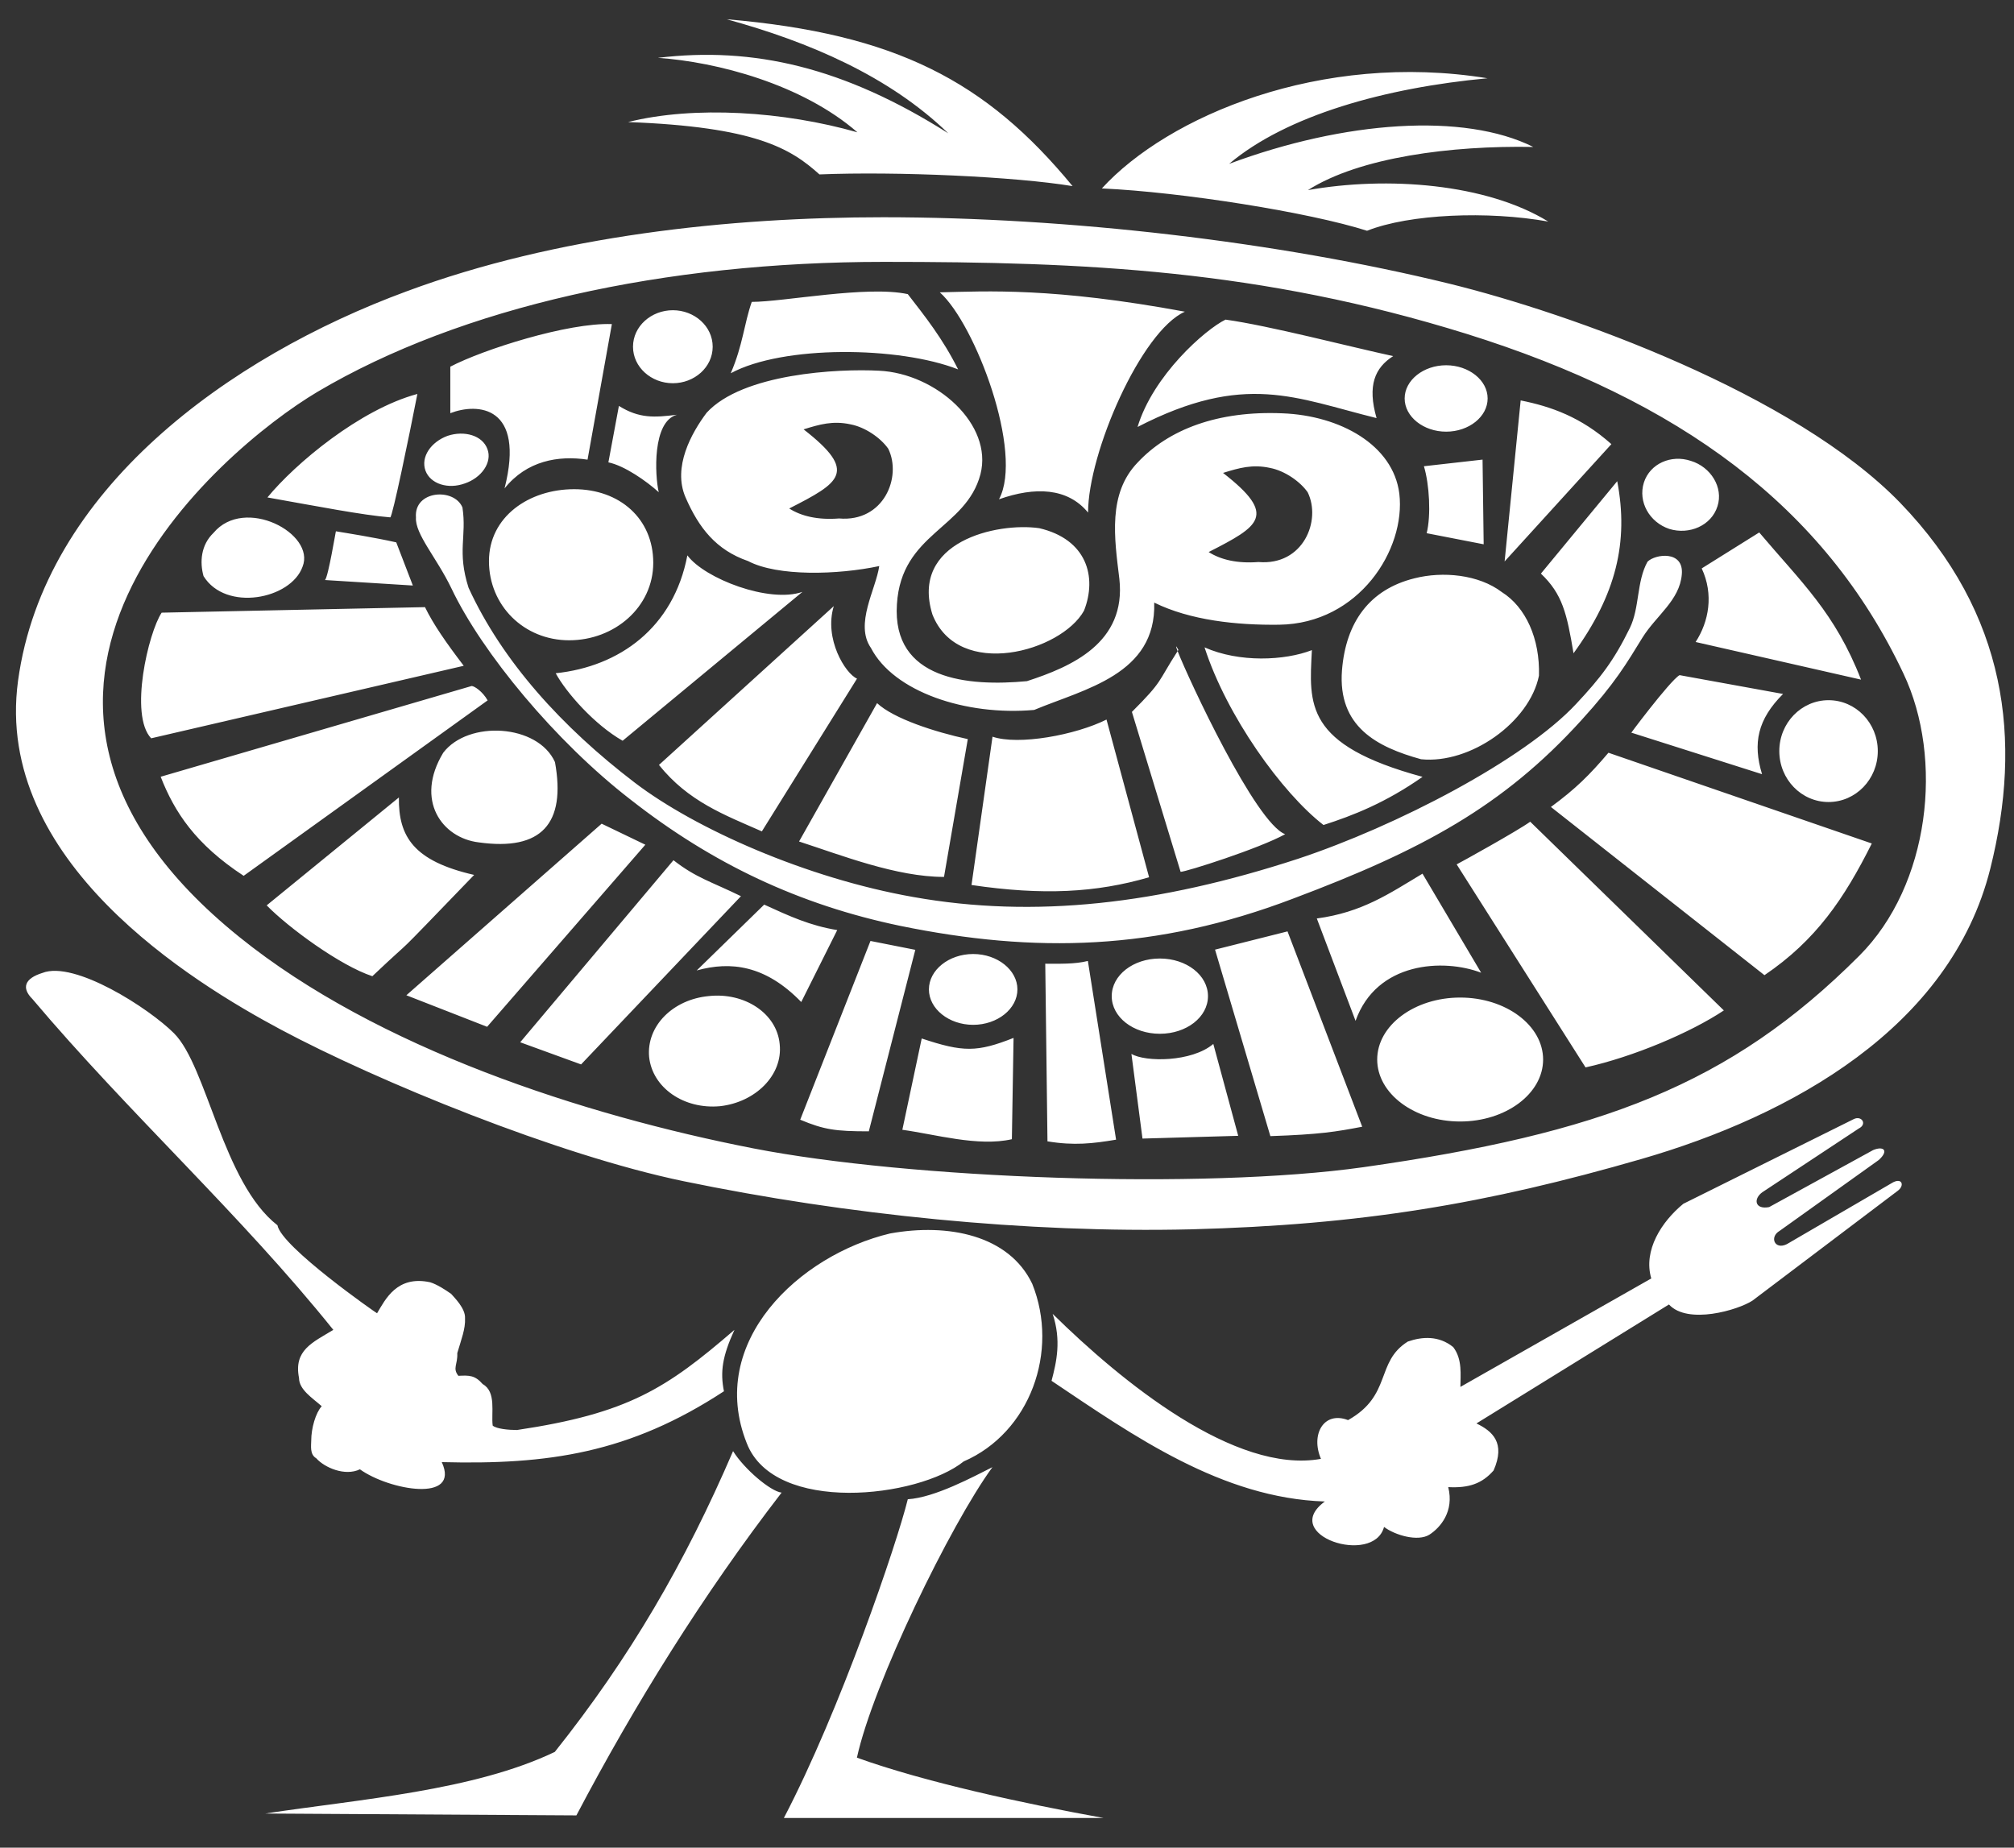 <?xml version="1.0" encoding="utf-8"?>
<!-- Generator: Adobe Illustrator 16.0.4, SVG Export Plug-In . SVG Version: 6.00 Build 0)  -->
<!DOCTYPE svg PUBLIC "-//W3C//DTD SVG 1.1//EN" "http://www.w3.org/Graphics/SVG/1.1/DTD/svg11.dtd">
<svg version="1.1" id="Layer_1" xmlns="http://www.w3.org/2000/svg" xmlns:xlink="http://www.w3.org/1999/xlink" x="0px" y="0px"
	 width="104.625px" height="95.988px" viewBox="0 0 104.625 95.988" enable-background="new 0 0 104.625 95.988"
	 xml:space="preserve">
<rect x="0" y="0" width="104.625" height="95.988" fill="#333333" stroke="none"/>
<g>
	<g>
		<path fill-rule="evenodd" clip-rule="evenodd" fill="#fff" d="M51.556,76.219c-0.978,0.489-2.989,1.581-4.397,1.667
			c-0.574,2.329-3.506,10.953-6.438,16.559h16.613c-4.14-0.748-9.312-1.869-12.818-3.134C45.348,87.488,49.373,79.209,51.556,76.219
			z M38.082,75.386c-2.5,5.812-5.349,10.714-9.261,15.626c-4.215,2.017-10.095,2.452-15.044,3.201l16.166,0.097
			c3.021-5.744,6.56-11.448,10.66-16.768C40.024,77.476,38.661,76.315,38.082,75.386z M98.257,61.472l-5.432,3.162
			c-0.633,0.316-0.92-0.374-0.374-0.691l5.145-3.678c0.546-0.489,0.259-0.748-0.288-0.518l-5.403,2.962
			c-0.748,0.143-0.834-0.432-0.346-0.777l5.001-3.305c0.46-0.23,0.144-0.69-0.259-0.489l-8.852,4.398
			c-1.121,0.918-2.098,2.415-1.667,3.88l-9.916,5.634c0-0.603,0.115-1.436-0.374-2.069c-0.748-0.604-1.609-0.546-2.357-0.287
			c-1.696,1.063-0.805,2.789-3.104,4.081c-1.265-0.487-1.953,0.748-1.409,2.013c-4.455,0.804-10.346-3.996-13.938-7.533
			c0.459,1.38,0.201,2.502-0.057,3.479c4.281,2.875,8.852,6.095,14.197,6.269c-2.385,1.753,2.529,3.362,3.076,1.322
			c0.574,0.431,1.753,0.776,2.356,0.402c0.575-0.374,1.294-1.208,0.978-2.471c1.062,0.055,1.753-0.174,2.356-0.864
			c0.633-1.438-0.057-2.042-0.891-2.444l10.001-6.18c0.978,1.064,3.592,0.289,4.34-0.201l7.53-5.693
			C98.975,61.587,98.804,61.126,98.257,61.472z M15.534,71.587c0,0.604,0.69,1.034,1.179,1.466c-0.316,0.344-0.545,1.15-0.545,1.782
			c0,0.26-0.087,0.72,0.258,0.92c0.432,0.488,1.495,0.949,2.271,0.576c1.523,1.091,5.23,1.753,4.253-0.374
			c5.518,0.143,9.743-0.46,14.658-3.681c-0.201-1.005-0.085-1.811,0.546-3.19c-3.535,3.048-5.518,4.34-11.294,5.203
			c-0.432,0-1.064-0.056-1.265-0.229c-0.087-0.661,0.201-1.753-0.519-2.156c-0.401-0.46-0.689-0.46-1.264-0.43
			c-0.316-0.404-0.029-0.576-0.057-1.18c0.202-0.69,0.432-1.265,0.403-1.81c0.029-0.519-0.575-1.093-0.72-1.266
			c-0.287-0.202-0.718-0.488-1.091-0.604c-1.725-0.373-2.328,0.891-2.759,1.61c-0.028,0-4.973-3.45-5.174-4.571
			c-2.845-2.213-3.65-8.25-5.375-9.975c-1.293-1.295-5.173-3.794-6.84-3.133c-0.919,0.287-1.093,0.776-0.517,1.351
			c4.972,5.894,10.835,11.212,15.634,17.191C16.225,69.747,15.248,70.149,15.534,71.587z M50.061,75.923
			c3.449-1.495,4.972-5.721,3.563-9.228c-1.207-2.529-4.369-3.162-7.386-2.616c-4.713,1.122-9.543,5.635-7.444,10.896
			C40.231,78.683,47.704,77.821,50.061,75.923z M98.711,26.119c-5.489-5.663-17.101-9.831-23.424-11.383
			c-8.938-2.186-19.802-3.45-29.402-3.45c-7.96,0-16.957,0.948-24.773,3.853C11.914,18.53,2.286,25.429,0.936,35.375
			c-1.265,9.372,9.082,15.667,13.651,18.111c5.001,2.673,14.399,6.527,20.923,7.877c8.479,1.753,17.848,2.702,26.355,2.501
			c8.853-0.23,15.347-1.324,23.395-3.651c7.76-2.243,16.066-6.813,18.135-15.093C105.063,38.452,104.286,31.898,98.711,26.119z
			 M96.585,49.654c-6.725,6.728-13.451,9.229-25.752,10.981c-8.363,1.179-23.596,0.605-31.701-0.977
			c-8.823-1.725-19.543-5.204-26.7-10.982c-15.75-12.706-1.063-25.268,4.052-28.315c7.473-4.427,18.049-6.757,29.431-6.757
			c10.461,0,19.543,0.403,30.264,3.737c11.036,3.45,18.594,8.941,22.704,17.652C100.982,39.419,100.265,45.975,96.585,49.654z
			 M54.3,50.065l0.115,9.228c1.38,0.229,2.356,0.116,3.564-0.087l-1.465-9.284C55.824,50.094,55.048,50.065,54.3,50.065z
			 M58.776,54.75l0.575,4.399l4.973-0.143l-1.294-4.773C61.91,55.182,59.496,55.182,58.776,54.75z M63.12,49.334l2.874,9.688
			c2.559-0.086,3.421-0.229,4.771-0.489l-3.88-10.147L63.12,49.334z M47.882,53.949l-1.006,4.744c1.695,0.23,3.937,0.891,5.69,0.489
			l0.087-5.262C50.755,54.668,50.037,54.668,47.882,53.949z M45.22,48.883l-3.65,9.286c1.237,0.519,1.84,0.604,3.564,0.604
			l2.415-9.429L45.22,48.883z M75.672,44.904l6.695,10.548c2.472-0.546,5.46-1.81,7.185-2.96l-10.059-9.804
			C78.829,43.167,75.889,44.796,75.672,44.904z M34.986,44.688l-7.962,9.458l3.162,1.151l8.306-8.74
			C36.969,45.81,36.164,45.609,34.986,44.688z M31.255,42.791L21.11,51.704l4.195,1.638l8.22-9.459L31.255,42.791z M76.944,50.533
			l-3.047-5.146c-1.725,1.035-3.133,2.012-5.49,2.328l2.013,5.319C71.512,49.958,74.989,49.785,76.944,50.533z M41.624,52.055
			l1.869-3.737c-1.408-0.229-2.472-0.718-3.794-1.323l-3.506,3.421C37.946,49.927,39.756,50.129,41.624,52.055z M24.631,45.452
			c-3.133-0.718-3.937-1.982-3.909-4.024l-6.868,5.606c1.12,1.15,3.822,3.133,5.489,3.68C21.987,48.212,19.774,50.484,24.631,45.452
			z M80.568,41.922l11.094,8.739c2.673-1.812,4.138-3.967,5.576-6.842l-13.681-4.714C82.579,40.256,81.861,40.974,80.568,41.922z
			 M23.449,30.562c1.581,3.333,5.404,7.962,9.312,10.981c4.253,3.334,8.766,5.462,13.997,6.554
			c7.012,1.437,13.306,1.293,20.405-1.409c6.726-2.529,10.921-4.8,14.974-9.257c1.782-1.955,2.357-2.961,3.19-4.312
			c0.718-1.149,1.926-1.926,2.041-3.277c0.115-1.264-1.38-1.064-1.782-0.661c-0.574,1.034-0.402,2.386-0.919,3.448
			c-0.833,1.697-1.524,2.589-2.788,3.939c-2.702,2.904-9.341,6.354-14.456,8.049c-7.213,2.357-13.681,3.106-19.976,1.983
			c-5.546-0.977-11.323-3.535-14.484-5.95c-3.766-2.875-6.87-6.295-8.623-10.119c-0.604-1.897-0.086-2.646-0.316-4.168
			c-0.43-1.036-2.529-0.892-2.415,0.518C21.552,27.744,22.673,28.952,23.449,30.562z M51.56,38.271l-1.091,7.705
			c3.708,0.547,6.466,0.402,9.225-0.402l-2.212-8.193C55.872,38.186,52.912,38.731,51.56,38.271z M24.5,35.638L8.347,40.352
			c0.719,1.84,1.811,3.507,4.311,5.147l12.674-9.114C25.074,35.925,24.644,35.638,24.5,35.638z M50.276,38.397
			c-1.725-0.374-3.852-1.064-4.713-1.869l-4.053,7.188c2.213,0.719,5.059,1.84,7.53,1.84L50.276,38.397z M61.176,33.826
			c0.015-0.023,0.024-0.039,0.04-0.062C61.064,33.485,61.065,33.542,61.176,33.826z M66.763,43.337
			c-1.539-0.577-5.022-8.062-5.587-9.511c-1.065,1.65-0.73,1.513-2.375,3.158l2.53,8.308C61.617,45.292,65.411,44.084,66.763,43.337
			z M23.026,39.104c-1.495,2.472-0.058,4.427,1.839,4.657c3.276,0.46,4.541-0.977,3.966-4.168
			C27.941,37.609,24.32,37.407,23.026,39.104z M39.578,43.19l4.943-7.935c-0.604-0.259-1.725-2.07-1.207-3.766l-9.082,8.25
			C35.755,41.638,37.624,42.329,39.578,43.19z M68.754,42.859c1.523-0.489,3.219-1.15,5.145-2.501
			c-6.149-1.668-5.892-3.766-5.748-6.584c-1.409,0.546-3.766,0.661-5.576-0.143C63.725,37.196,66.599,41.191,68.754,42.859z
			 M87.253,35.074c-0.488,0.258-2.845,3.42-2.5,2.989l6.783,2.156c-0.489-1.609-0.23-2.846,1.092-4.168L87.253,35.074z
			 M73.481,30.043c-2.329,0.576-3.564,2.271-3.766,4.772c-0.229,2.933,1.812,3.995,4.11,4.628c2.558,0.259,5.634-1.926,6.122-4.341
			c0.058-1.926-0.69-3.564-1.926-4.341C76.815,29.842,74.946,29.67,73.481,30.043z M32.345,38.482l9.341-7.734
			c-1.724,0.604-5.087-0.69-5.978-1.897c-0.718,3.766-3.535,5.778-6.84,6.124C29.414,35.98,30.88,37.648,32.345,38.482z
			 M22.078,31.541l-13.68,0.287c-0.689,1.035-1.696,5.319-0.545,6.527l16.238-3.767C23.171,33.381,22.51,32.432,22.078,31.541z
			 M88.086,33.352l8.593,1.955c-1.352-3.478-3.104-5.059-5.289-7.646l-2.988,1.868C89.033,30.88,88.775,32.289,88.086,33.352z
			 M81.743,33.938c2.212-3.047,2.874-5.778,2.27-8.94l-3.965,4.801C81.168,30.862,81.397,31.869,81.743,33.938z M48.439,31.925
			c1.351,3.42,6.697,1.926,7.875-0.202c0.689-1.753,0.144-3.708-2.328-4.284C51.802,27.125,47.261,28.13,48.439,31.925z
			 M15.718,29.439c0.69-1.725-3.017-3.681-4.627-1.755c-0.661,0.633-0.718,1.524-0.518,2.243
			C11.723,31.796,15.114,31.135,15.718,29.439z M16.883,30.133l4.564,0.285l-0.862-2.242c-1.149-0.258-2.616-0.489-3.133-0.575
			C17.451,27.521,17.054,29.976,16.883,30.133z M78.997,20.802l-0.834,8.365l5.547-6.094C82.129,21.664,80.577,21.118,78.997,20.802
			z M77.075,28.276l-0.058-4.399l-3.046,0.344c0.287,0.95,0.374,2.559,0.143,3.479L77.075,28.276z M21.682,20.466
			c-2.989,0.804-6.351,3.622-7.789,5.376c2.587,0.459,4.944,0.92,6.381,1.035C20.389,26.848,21.251,22.68,21.682,20.466z
			 M51.897,25.938c1.869-0.661,3.564-0.604,4.627,0.69c0-3.104,2.759-9.429,5.03-10.436c-6.84-1.265-10.261-1.063-12.732-1.005
			C50.662,16.826,53.191,23.524,51.897,25.938z M26.211,25.373c1.15-1.437,2.788-1.724,4.311-1.494l1.264-7.042
			c-2.27-0.087-6.696,1.322-8.393,2.212v2.416C24.803,20.917,27.303,21.062,26.211,25.373z M34.221,25.57
			c-0.202-0.862-0.345-3.679,0.948-4.024c-1.178,0.145-1.955,0.202-3.018-0.459l-0.546,2.933
			C32.438,24.19,33.588,24.996,34.221,25.57z M71.511,21.72c-0.489-1.696-0.086-2.616,0.863-3.22
			c-2.272-0.49-6.438-1.582-8.709-1.896c-1.062,0.516-3.765,2.903-4.57,5.577C64.671,19.305,67.315,20.685,71.511,21.72z
			 M49.773,19.19c-0.804-1.61-1.724-2.76-2.615-3.91c-2.127-0.459-6.438,0.403-8.105,0.403c-0.402,1.15-0.459,2.242-1.092,3.708
			C40.663,17.926,46.699,17.982,49.773,19.19z M32.625,6.341c6.607,0.248,8.442,1.365,9.944,2.72
			c4.04-0.163,10.157,0.114,13.15,0.608C51.234,4.219,46.544,1.752,37.75,1c4.278,1.175,8.433,2.949,11.511,5.925
			c-5.411-3.432-10.127-4.519-15.084-3.92c3.067,0.211,7.49,1.367,10.365,3.869C40.72,5.784,36.073,5.479,32.625,6.341z
			 M80.431,11.51c-3.224-1.977-8.354-2.367-12.486-1.634c2.693-1.711,7.451-2.322,11.708-2.242
			c-3.607-1.798-9.795-1.359-15.801,0.877c3.001-2.529,8.124-3.953,13.422-4.445c-8.669-1.407-16.615,1.98-20.034,5.723
			c4.165,0.188,10.782,1.243,13.777,2.199C73.227,11.112,77.296,10.949,80.431,11.51z M36.825,51.746
			c-1.868,0.172-3.248,1.551-3.104,3.162c0.172,1.609,1.811,2.731,3.679,2.559c1.839-0.201,3.276-1.611,3.104-3.22
			C40.36,52.636,38.666,51.544,36.825,51.746z M50.555,49.561c-1.265,0-2.299,0.833-2.299,1.839c0,1.006,1.035,1.84,2.299,1.84
			c1.264,0,2.299-0.833,2.299-1.84C52.854,50.395,51.819,49.561,50.555,49.561z M62.753,51.75c0-1.092-1.12-1.955-2.5-1.955
			c-1.379,0-2.5,0.863-2.5,1.955s1.121,1.955,2.5,1.955C61.633,53.705,62.753,52.842,62.753,51.75z M75.854,51.823
			c-2.373,0-4.31,1.447-4.31,3.22s1.937,3.219,4.31,3.219c2.373,0,4.309-1.446,4.309-3.219S78.227,51.823,75.854,51.823z
			 M94.991,36.375c-1.408,0-2.558,1.178-2.558,2.644c0,1.467,1.15,2.646,2.558,2.646c1.409,0,2.558-1.179,2.558-2.646
			C97.549,37.554,96.4,36.375,94.991,36.375z M86.721,27.479c1.034,0.317,2.184-0.172,2.5-1.178c0.316-0.977-0.345-2.041-1.38-2.357
			c-1.035-0.345-2.126,0.145-2.442,1.121C85.082,26.07,85.686,27.133,86.721,27.479z M75.126,22.425
			c1.178,0,2.155-0.775,2.155-1.725c0-0.948-0.978-1.725-2.155-1.725c-1.178,0-2.156,0.776-2.156,1.725
			C72.971,21.649,73.948,22.425,75.126,22.425z M33.936,29.238c0-2.3-1.753-3.824-4.11-3.824c-2.356,0-4.425,1.438-4.425,3.737
			s1.81,4.112,4.167,4.112C31.925,33.263,33.936,31.538,33.936,29.238z M24.144,25.115c0.863-0.289,1.438-1.092,1.178-1.783
			c-0.258-0.719-1.206-0.977-2.069-0.691c-0.862,0.317-1.409,1.094-1.149,1.812C22.362,25.144,23.282,25.43,24.144,25.115z
			 M34.954,19.909c1.121,0,2.069-0.833,2.069-1.897c0-1.063-0.948-1.896-2.069-1.896c-1.121,0-2.07,0.833-2.07,1.896
			C32.884,19.075,33.833,19.909,34.954,19.909z M66.626,21.472c-3.363-0.144-5.92,0.834-7.529,2.558
			c-1.553,1.611-1.208,3.91-0.948,6.038c0.372,3.334-2.501,4.571-4.801,5.318c-3.046,0.288-7.012-0.057-6.754-3.997
			c0.231-3.708,3.592-3.909,4.34-6.754c0.661-2.587-2.299-5.232-5.259-5.376c-2.155-0.115-7.099,0.144-8.967,2.184
			c-0.775,1.035-1.782,2.818-1.093,4.399c0.69,1.581,1.582,2.73,3.249,3.306c1.523,0.805,4.656,0.719,6.812,0.259
			c-0.173,1.208-1.292,3.018-0.431,4.255c1.178,2.271,4.914,3.536,8.479,3.219c2.616-1.091,6.352-1.84,6.236-5.576
			c1.868,0.92,4.283,1.179,6.497,1.149c4.138-0.057,6.582-3.911,6.236-6.812C72.374,23.111,69.615,21.588,66.626,21.472z
			 M43.586,26.934c-1.092,0.086-1.954-0.115-2.587-0.518c2.645-1.352,3.593-1.898,0.747-4.111c0.834-0.259,1.523-0.46,2.444-0.259
			c0.747,0.144,1.551,0.69,1.954,1.265C46.862,24.777,45.914,27.135,43.586,26.934z M65.375,29.197
			c-1.092,0.085-1.954-0.116-2.586-0.518c2.645-1.353,3.593-1.897,0.747-4.111c0.834-0.259,1.524-0.46,2.443-0.259
			c0.748,0.144,1.552,0.691,1.954,1.265C68.652,27.04,67.704,29.398,65.375,29.197z"/>
	</g>
</g>
</svg>
